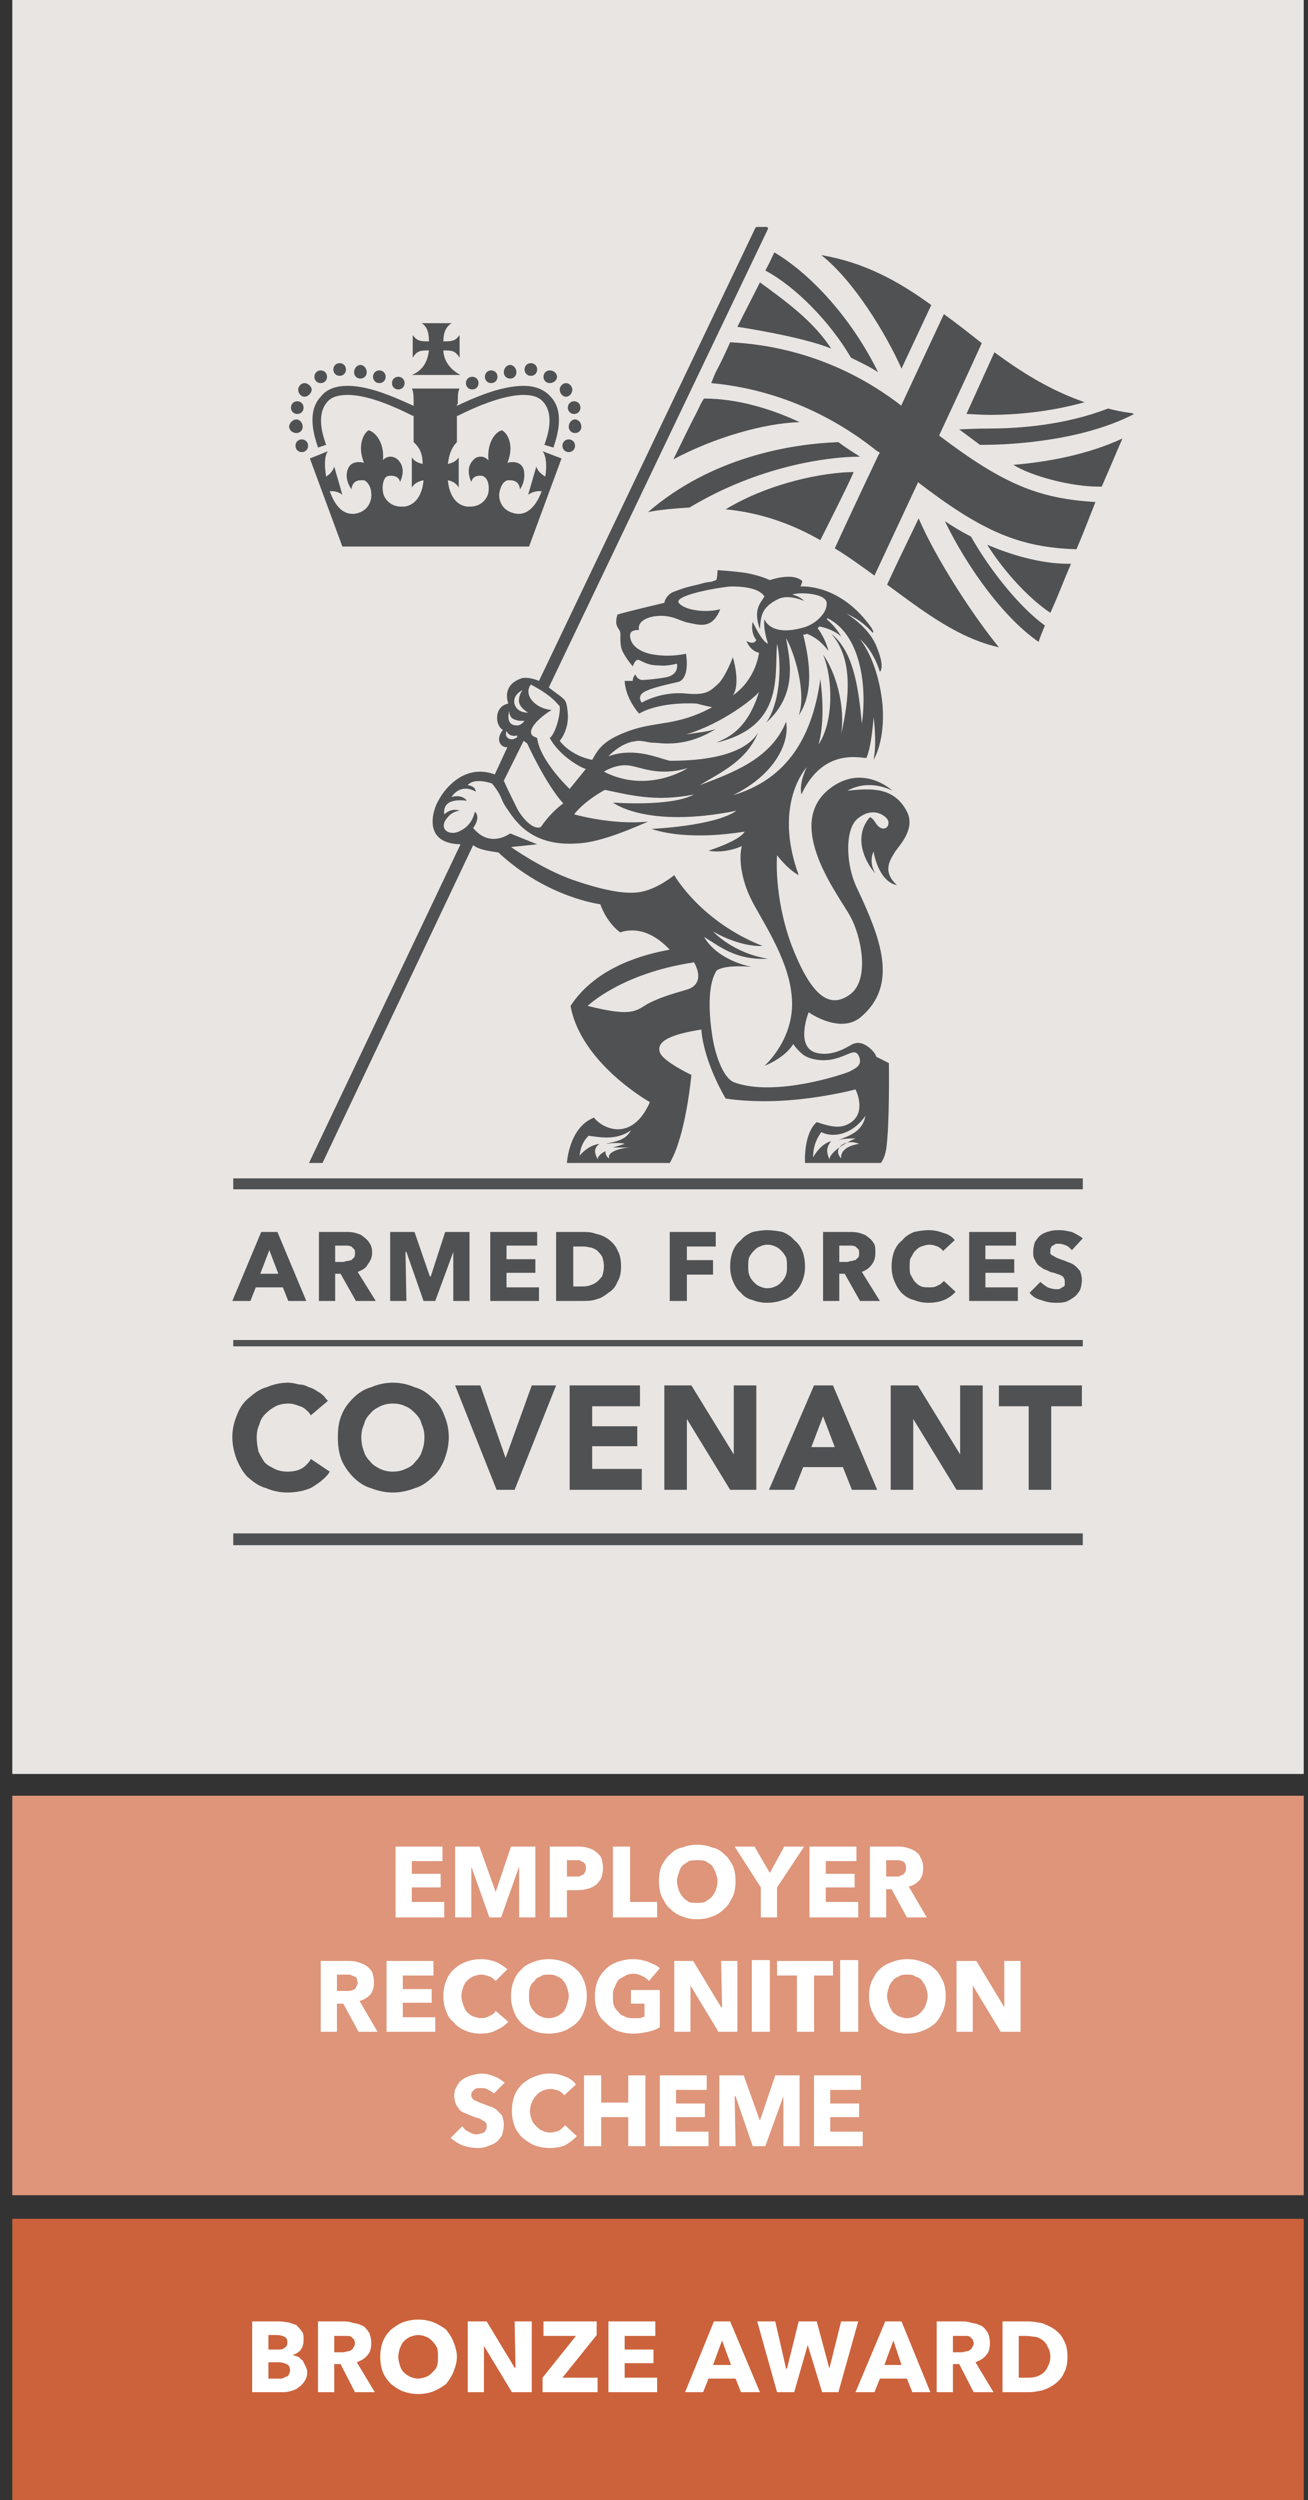 <svg width="79" height="151" viewBox="0 0 79 151" fill="none" xmlns="http://www.w3.org/2000/svg">
<rect x="0" y="0" width="79" height="151" fill="#333333" stroke="none"/>
<g clip-path="url(#clip0_297_2171)">
<path d="M78.742 134.003H0.742V151H78.742V134.003Z" fill="#CC623B"/>
<path d="M78.742 108.452H0.742V132.577H78.742V108.452Z" fill="#DE957A"/>
<path d="M18.554 143.269C18.554 143.488 18.5 143.653 18.39 143.817C18.282 143.982 18.173 144.092 18.009 144.201C17.9 144.311 17.682 144.366 17.519 144.42C17.301 144.475 17.138 144.475 16.92 144.475H15.231V140.199H16.92C17.083 140.199 17.247 140.253 17.41 140.253C17.573 140.308 17.737 140.363 17.9 140.418C18.009 140.528 18.118 140.637 18.227 140.802C18.336 140.911 18.336 141.076 18.336 141.295C18.336 141.569 18.282 141.734 18.173 141.898C18.064 142.063 17.846 142.172 17.682 142.227C17.791 142.282 17.9 142.282 18.009 142.337C18.118 142.392 18.173 142.501 18.282 142.556C18.336 142.666 18.39 142.776 18.445 142.885C18.5 142.995 18.554 143.105 18.554 143.269ZM17.356 141.46C17.356 141.295 17.301 141.186 17.192 141.131C17.083 141.076 16.92 141.021 16.702 141.021H16.212V141.898H16.756C16.974 141.898 17.083 141.898 17.192 141.789C17.301 141.734 17.356 141.624 17.356 141.46ZM17.519 143.159C17.519 142.995 17.465 142.83 17.301 142.776C17.192 142.721 17.029 142.666 16.811 142.666H16.212V143.653H16.811C16.865 143.653 16.974 143.653 17.029 143.653C17.138 143.598 17.192 143.598 17.247 143.543C17.356 143.543 17.41 143.488 17.465 143.379C17.465 143.324 17.519 143.269 17.519 143.159Z" fill="white"/>
<path d="M21.441 144.475L20.569 142.776H20.188V144.475H19.207V140.199H20.841C21.005 140.199 21.223 140.253 21.386 140.308C21.604 140.308 21.767 140.418 21.931 140.473C22.094 140.582 22.203 140.747 22.312 140.911C22.367 141.076 22.421 141.24 22.421 141.515C22.421 141.789 22.367 142.063 22.203 142.227C22.04 142.447 21.822 142.556 21.55 142.666L22.639 144.475H21.441V144.475ZM21.441 141.515C21.441 141.405 21.386 141.35 21.386 141.295C21.332 141.24 21.277 141.186 21.223 141.131C21.114 141.076 21.059 141.076 21.005 141.076C20.896 141.076 20.841 141.076 20.733 141.076H20.188V142.063H20.678C20.787 142.063 20.841 142.063 20.95 142.008C21.005 142.008 21.114 142.008 21.168 141.953C21.277 141.898 21.332 141.843 21.332 141.789C21.386 141.734 21.441 141.624 21.441 141.515Z" fill="white"/>
<path d="M27.596 142.337C27.596 142.666 27.487 142.995 27.378 143.269C27.269 143.543 27.106 143.763 26.942 143.982C26.724 144.146 26.452 144.311 26.18 144.42C25.907 144.53 25.581 144.585 25.254 144.585C24.927 144.585 24.654 144.53 24.328 144.42C24.055 144.311 23.837 144.146 23.62 143.982C23.402 143.763 23.238 143.543 23.129 143.269C23.02 142.995 22.966 142.666 22.966 142.337C22.966 142.008 23.02 141.679 23.129 141.405C23.238 141.131 23.402 140.911 23.62 140.692C23.837 140.528 24.055 140.363 24.328 140.253C24.654 140.144 24.927 140.089 25.254 140.089C25.581 140.089 25.907 140.144 26.18 140.253C26.452 140.363 26.724 140.528 26.942 140.692C27.106 140.911 27.269 141.131 27.378 141.405C27.487 141.679 27.596 142.008 27.596 142.337ZM26.452 142.337C26.452 142.172 26.452 141.953 26.398 141.789C26.343 141.679 26.234 141.515 26.125 141.405C26.016 141.295 25.907 141.186 25.744 141.131C25.635 141.076 25.417 141.021 25.254 141.021C25.09 141.021 24.927 141.076 24.763 141.131C24.654 141.186 24.491 141.295 24.382 141.405C24.273 141.515 24.219 141.679 24.164 141.789C24.11 141.953 24.055 142.172 24.055 142.337C24.055 142.501 24.11 142.721 24.164 142.885C24.219 143.05 24.273 143.159 24.382 143.269C24.491 143.379 24.654 143.488 24.763 143.543C24.927 143.598 25.09 143.653 25.254 143.653C25.417 143.653 25.581 143.598 25.744 143.543C25.907 143.488 26.016 143.379 26.125 143.269C26.234 143.159 26.343 143.05 26.398 142.885C26.452 142.721 26.452 142.501 26.452 142.337Z" fill="white"/>
<path d="M30.918 144.475L29.23 141.679V144.475H28.249V140.199H29.393L31.082 142.995H31.136L31.082 140.199H32.117V144.475H30.918Z" fill="white"/>
<path d="M32.77 144.475V143.598L34.786 141.076H32.825V140.199H36.038V141.021L33.969 143.598H36.093V144.475H32.77Z" fill="white"/>
<path d="M36.747 144.475V140.199H39.579V141.076H37.727V141.898H39.47V142.721H37.727V143.598H39.688V144.475H36.747Z" fill="white"/>
<path d="M44.754 144.475L44.427 143.653H42.793L42.466 144.475H41.377L43.12 140.199H44.1L45.897 144.475H44.754ZM43.61 141.35L43.065 142.83H44.154L43.61 141.35Z" fill="white"/>
<path d="M50.636 144.475H49.656L48.784 141.624L47.967 144.475H46.932L45.734 140.199H46.823L47.477 143.05H47.532L48.24 140.199H49.329L50.092 143.05L50.8 140.199H51.835L50.636 144.475Z" fill="white"/>
<path d="M55.103 144.475L54.776 143.653H53.142L52.815 144.475H51.671L53.468 140.199H54.449L56.192 144.475H55.103ZM53.959 141.35L53.414 142.83H54.449L53.959 141.35Z" fill="white"/>
<path d="M58.807 144.475L57.935 142.776H57.554V144.475H56.574V140.199H58.208C58.371 140.199 58.589 140.253 58.752 140.308C58.97 140.308 59.133 140.418 59.297 140.473C59.46 140.582 59.569 140.747 59.678 140.911C59.733 141.076 59.787 141.24 59.787 141.515C59.787 141.789 59.733 142.063 59.569 142.227C59.406 142.447 59.188 142.556 58.916 142.666L60.005 144.475H58.807V144.475ZM58.807 141.515C58.807 141.405 58.752 141.35 58.752 141.295C58.698 141.24 58.643 141.186 58.589 141.131C58.48 141.076 58.425 141.076 58.371 141.076C58.262 141.076 58.208 141.076 58.099 141.076H57.554V142.063H58.044C58.153 142.063 58.208 142.063 58.316 142.008C58.371 142.008 58.48 142.008 58.534 141.953C58.643 141.898 58.698 141.843 58.698 141.789C58.752 141.734 58.807 141.624 58.807 141.515Z" fill="white"/>
<path d="M64.472 142.337C64.472 142.721 64.417 143.05 64.254 143.324C64.145 143.598 63.927 143.817 63.709 143.982C63.491 144.146 63.273 144.256 62.947 144.366C62.674 144.42 62.402 144.475 62.13 144.475H60.55V140.199H62.075C62.347 140.199 62.674 140.253 62.947 140.308C63.219 140.418 63.491 140.528 63.709 140.692C63.927 140.857 64.145 141.076 64.254 141.35C64.417 141.624 64.472 141.953 64.472 142.337ZM63.437 142.337C63.437 142.118 63.382 141.898 63.273 141.734C63.219 141.569 63.11 141.46 63.001 141.35C62.838 141.24 62.729 141.186 62.565 141.131C62.402 141.131 62.184 141.076 62.021 141.076H61.53V143.598H62.021C62.184 143.598 62.347 143.598 62.565 143.543C62.729 143.488 62.838 143.434 63.001 143.324C63.11 143.214 63.219 143.105 63.273 142.94C63.382 142.776 63.437 142.556 63.437 142.337Z" fill="white"/>
<path d="M23.892 115.8V111.523H26.724V112.4H24.872V113.168H26.615V113.99H24.872V114.867H26.833V115.8H23.892Z" fill="white"/>
<path d="M31.354 115.8V112.729L30.265 115.8H29.557L28.467 112.729V115.8H27.487V111.523H28.958L29.938 114.264L30.864 111.523H32.335V115.8H31.354Z" fill="white"/>
<path d="M36.42 112.839C36.42 113.058 36.365 113.277 36.311 113.442C36.202 113.606 36.093 113.771 35.929 113.881C35.766 113.99 35.603 114.045 35.385 114.1C35.167 114.155 34.949 114.155 34.731 114.155H34.241V115.8H33.206V111.523H34.786C35.004 111.523 35.221 111.523 35.439 111.578C35.603 111.633 35.821 111.687 35.929 111.797C36.093 111.907 36.202 112.016 36.311 112.181C36.365 112.345 36.42 112.565 36.42 112.839ZM35.385 112.839C35.385 112.729 35.385 112.619 35.33 112.565C35.276 112.51 35.276 112.455 35.167 112.455C35.112 112.4 35.058 112.345 34.949 112.345C34.84 112.345 34.786 112.345 34.677 112.345H34.241V113.332H34.677C34.786 113.332 34.84 113.332 34.949 113.332C35.004 113.332 35.112 113.277 35.167 113.223C35.276 113.223 35.276 113.168 35.33 113.058C35.385 113.003 35.385 112.948 35.385 112.839Z" fill="white"/>
<path d="M37.019 115.8V111.523H38.054V114.867H39.688V115.8H37.019Z" fill="white"/>
<path d="M44.427 113.606C44.427 113.935 44.372 114.264 44.263 114.538C44.1 114.813 43.991 115.087 43.773 115.251C43.555 115.471 43.337 115.635 43.011 115.745C42.738 115.854 42.466 115.909 42.085 115.909C41.758 115.909 41.485 115.854 41.213 115.745C40.886 115.635 40.668 115.471 40.45 115.251C40.233 115.087 40.124 114.813 39.96 114.538C39.851 114.264 39.797 113.935 39.797 113.606C39.797 113.277 39.851 112.948 39.96 112.674C40.124 112.4 40.233 112.181 40.45 112.016C40.668 111.797 40.886 111.633 41.213 111.578C41.485 111.468 41.758 111.413 42.085 111.413C42.466 111.413 42.738 111.468 43.011 111.578C43.337 111.633 43.555 111.797 43.773 112.016C43.991 112.181 44.1 112.4 44.263 112.674C44.372 112.948 44.427 113.277 44.427 113.606ZM43.337 113.606C43.337 113.442 43.283 113.277 43.228 113.113C43.174 112.948 43.065 112.784 43.011 112.674C42.902 112.565 42.738 112.51 42.629 112.4C42.466 112.345 42.303 112.345 42.085 112.345C41.921 112.345 41.758 112.345 41.594 112.4C41.485 112.51 41.322 112.565 41.213 112.674C41.104 112.784 41.05 112.948 40.995 113.113C40.941 113.277 40.886 113.442 40.886 113.606C40.886 113.826 40.941 113.99 40.995 114.155C41.05 114.319 41.159 114.484 41.267 114.593C41.322 114.703 41.485 114.758 41.594 114.867C41.758 114.922 41.921 114.922 42.085 114.922C42.303 114.922 42.466 114.922 42.575 114.867C42.738 114.758 42.847 114.703 42.956 114.593C43.065 114.484 43.174 114.319 43.228 114.155C43.283 113.99 43.337 113.826 43.337 113.606Z" fill="white"/>
<path d="M46.932 113.99V115.8H45.952V113.99L44.372 111.523H45.571L46.496 113.113L47.368 111.523H48.566L46.932 113.99Z" fill="white"/>
<path d="M48.893 115.8V111.523H51.726V112.4H49.874V113.168H51.617V113.99H49.874V114.867H51.834V115.8H48.893Z" fill="white"/>
<path d="M54.776 115.8L53.85 114.1H53.523V115.8H52.543V111.523H54.122C54.34 111.523 54.558 111.523 54.721 111.578C54.939 111.633 55.103 111.687 55.266 111.797C55.43 111.907 55.538 112.016 55.593 112.181C55.702 112.345 55.756 112.565 55.756 112.784C55.756 113.113 55.702 113.332 55.538 113.552C55.375 113.716 55.157 113.881 54.885 113.935L55.974 115.8H54.776ZM54.721 112.839C54.721 112.729 54.721 112.619 54.667 112.565C54.667 112.51 54.613 112.455 54.504 112.4C54.449 112.4 54.395 112.345 54.286 112.345C54.231 112.345 54.122 112.345 54.068 112.345H53.523V113.332H54.013C54.068 113.332 54.177 113.332 54.286 113.332C54.34 113.277 54.449 113.277 54.504 113.223C54.558 113.223 54.613 113.168 54.667 113.058C54.721 113.003 54.721 112.948 54.721 112.839Z" fill="white"/>
<path d="M21.659 122.708L20.733 121.008H20.351V122.708H19.371V118.431H21.005C21.169 118.431 21.386 118.431 21.55 118.486C21.768 118.541 21.931 118.596 22.094 118.706C22.258 118.815 22.367 118.925 22.476 119.089C22.53 119.254 22.585 119.473 22.585 119.747C22.585 120.021 22.53 120.241 22.367 120.46C22.203 120.625 21.985 120.789 21.713 120.844L22.802 122.708H21.659V122.708ZM21.604 119.747C21.604 119.638 21.55 119.583 21.55 119.473C21.495 119.418 21.441 119.363 21.386 119.363C21.277 119.309 21.223 119.309 21.169 119.254C21.059 119.254 21.005 119.254 20.896 119.254H20.351V120.241H20.842C20.951 120.241 21.005 120.241 21.114 120.241C21.169 120.241 21.277 120.186 21.332 120.186C21.441 120.131 21.495 120.076 21.495 120.021C21.55 119.912 21.604 119.857 21.604 119.747Z" fill="white"/>
<path d="M23.347 122.708V118.431H26.18V119.309H24.328V120.131H26.071V120.954H24.328V121.831H26.289V122.708H23.347Z" fill="white"/>
<path d="M29.992 122.598C29.72 122.763 29.393 122.818 29.012 122.818C28.685 122.818 28.413 122.763 28.14 122.653C27.868 122.544 27.596 122.379 27.432 122.16C27.215 121.995 27.051 121.776 26.942 121.447C26.833 121.173 26.779 120.899 26.779 120.57C26.779 120.241 26.833 119.912 26.942 119.638C27.051 119.363 27.215 119.089 27.432 118.925C27.65 118.706 27.868 118.596 28.14 118.486C28.413 118.377 28.74 118.322 29.067 118.322C29.339 118.322 29.666 118.377 29.938 118.486C30.21 118.596 30.428 118.76 30.646 118.925L29.938 119.638C29.829 119.528 29.72 119.418 29.557 119.363C29.393 119.309 29.23 119.254 29.067 119.254C28.903 119.254 28.74 119.309 28.576 119.363C28.467 119.418 28.304 119.528 28.195 119.638C28.086 119.747 28.032 119.857 27.977 120.021C27.923 120.186 27.868 120.35 27.868 120.57C27.868 120.734 27.923 120.954 27.977 121.063C28.032 121.228 28.086 121.392 28.195 121.502C28.304 121.611 28.413 121.721 28.576 121.776C28.74 121.831 28.903 121.886 29.067 121.886C29.284 121.886 29.448 121.831 29.611 121.721C29.775 121.666 29.884 121.557 29.938 121.447L30.701 122.105C30.483 122.324 30.265 122.489 29.992 122.598Z" fill="white"/>
<path d="M35.439 120.57C35.439 120.899 35.385 121.173 35.276 121.447C35.167 121.776 35.004 121.995 34.786 122.215C34.568 122.379 34.35 122.544 34.078 122.653C33.751 122.763 33.478 122.818 33.152 122.818C32.825 122.818 32.498 122.763 32.226 122.653C31.953 122.544 31.681 122.379 31.518 122.215C31.3 121.995 31.136 121.776 31.027 121.447C30.919 121.173 30.864 120.899 30.864 120.57C30.864 120.186 30.919 119.912 31.027 119.638C31.136 119.363 31.3 119.089 31.518 118.925C31.681 118.706 31.953 118.596 32.226 118.486C32.498 118.377 32.825 118.322 33.152 118.322C33.478 118.322 33.751 118.377 34.078 118.486C34.35 118.596 34.568 118.706 34.786 118.925C35.004 119.089 35.167 119.363 35.276 119.638C35.385 119.912 35.439 120.186 35.439 120.57ZM34.35 120.57C34.35 120.35 34.296 120.186 34.241 120.021C34.187 119.857 34.132 119.747 34.023 119.638C33.914 119.473 33.805 119.418 33.642 119.363C33.478 119.254 33.315 119.254 33.152 119.254C32.934 119.254 32.77 119.254 32.661 119.363C32.498 119.418 32.389 119.473 32.28 119.638C32.171 119.747 32.062 119.857 32.008 120.021C31.953 120.186 31.953 120.35 31.953 120.57C31.953 120.734 31.953 120.899 32.008 121.063C32.062 121.228 32.171 121.392 32.28 121.502C32.389 121.611 32.498 121.721 32.661 121.776C32.77 121.831 32.934 121.886 33.152 121.886C33.315 121.886 33.478 121.831 33.642 121.776C33.751 121.721 33.914 121.611 34.023 121.502C34.132 121.392 34.187 121.228 34.241 121.063C34.296 120.899 34.35 120.734 34.35 120.57Z" fill="white"/>
<path d="M39.143 122.708C38.871 122.763 38.599 122.818 38.272 122.818C37.891 122.818 37.618 122.763 37.291 122.653C37.019 122.544 36.801 122.379 36.583 122.16C36.365 121.995 36.202 121.776 36.093 121.502C35.984 121.228 35.93 120.899 35.93 120.57C35.93 120.241 35.984 119.912 36.093 119.638C36.202 119.363 36.365 119.144 36.583 118.925C36.801 118.706 37.019 118.596 37.291 118.486C37.618 118.377 37.891 118.322 38.217 118.322C38.544 118.322 38.871 118.377 39.143 118.486C39.416 118.596 39.688 118.706 39.851 118.87L39.198 119.638C39.089 119.528 38.98 119.418 38.816 119.363C38.653 119.254 38.435 119.199 38.272 119.199C38.054 119.199 37.891 119.254 37.782 119.309C37.618 119.418 37.455 119.473 37.346 119.583C37.237 119.747 37.182 119.857 37.128 120.021C37.019 120.186 37.019 120.35 37.019 120.57C37.019 120.734 37.019 120.954 37.073 121.118C37.128 121.282 37.237 121.392 37.346 121.502C37.455 121.666 37.564 121.721 37.727 121.776C37.891 121.886 38.108 121.886 38.326 121.886C38.435 121.886 38.544 121.886 38.653 121.886C38.762 121.831 38.871 121.831 38.925 121.776V121.008H38.108V120.186H39.851V122.434C39.688 122.544 39.416 122.653 39.143 122.708Z" fill="white"/>
<path d="M43.392 122.708L41.703 119.912V122.708H40.723V118.431H41.867L43.555 121.228H43.61L43.555 118.431H44.536V122.708H43.392Z" fill="white"/>
<path d="M46.497 118.377H45.407V122.708H46.497V118.377Z" fill="white"/>
<path d="M49.166 119.309V122.708H48.131V119.309H46.932V118.431H50.31V119.309H49.166Z" fill="white"/>
<path d="M51.834 118.377H50.745V122.708H51.834V118.377Z" fill="white"/>
<path d="M57.118 120.57C57.118 120.899 57.064 121.173 56.955 121.447C56.791 121.776 56.682 121.995 56.464 122.215C56.246 122.379 56.029 122.544 55.702 122.653C55.429 122.763 55.157 122.818 54.776 122.818C54.449 122.818 54.177 122.763 53.904 122.653C53.578 122.544 53.36 122.379 53.142 122.215C52.924 121.995 52.815 121.776 52.652 121.447C52.543 121.173 52.488 120.899 52.488 120.57C52.488 120.186 52.543 119.912 52.652 119.638C52.815 119.363 52.924 119.089 53.142 118.925C53.36 118.706 53.578 118.596 53.904 118.486C54.177 118.377 54.449 118.322 54.776 118.322C55.157 118.322 55.429 118.377 55.702 118.486C56.029 118.596 56.246 118.706 56.464 118.925C56.682 119.089 56.791 119.363 56.955 119.638C57.064 119.912 57.118 120.186 57.118 120.57ZM56.029 120.57C56.029 120.35 55.974 120.186 55.92 120.021C55.865 119.857 55.756 119.747 55.702 119.638C55.593 119.473 55.429 119.418 55.266 119.363C55.157 119.254 54.994 119.254 54.776 119.254C54.612 119.254 54.449 119.254 54.286 119.363C54.177 119.418 54.013 119.473 53.904 119.638C53.795 119.747 53.741 119.857 53.687 120.021C53.632 120.186 53.578 120.35 53.578 120.57C53.578 120.734 53.632 120.899 53.687 121.063C53.741 121.228 53.85 121.392 53.904 121.502C54.013 121.611 54.177 121.721 54.286 121.776C54.449 121.831 54.612 121.886 54.776 121.886C54.994 121.886 55.157 121.831 55.266 121.776C55.429 121.721 55.538 121.611 55.647 121.502C55.756 121.392 55.865 121.228 55.92 121.063C55.974 120.899 56.029 120.734 56.029 120.57Z" fill="white"/>
<path d="M60.441 122.708L58.752 119.912V122.708H57.772V118.431H58.97L60.658 121.228V118.431H61.639V122.708H60.441Z" fill="white"/>
<path d="M29.829 126.436C29.72 126.327 29.611 126.272 29.502 126.217C29.339 126.107 29.175 126.107 29.067 126.107C29.012 126.107 28.903 126.107 28.849 126.107C28.794 126.107 28.74 126.162 28.685 126.162C28.631 126.217 28.576 126.272 28.522 126.327C28.467 126.382 28.467 126.436 28.467 126.546C28.467 126.601 28.467 126.656 28.522 126.711C28.576 126.765 28.576 126.82 28.631 126.82C28.685 126.875 28.794 126.875 28.849 126.93C28.958 126.985 29.012 126.985 29.121 127.04C29.284 127.094 29.393 127.149 29.557 127.204C29.72 127.259 29.884 127.314 29.992 127.423C30.102 127.533 30.21 127.643 30.319 127.752C30.374 127.917 30.428 128.081 30.428 128.301C30.428 128.575 30.374 128.739 30.319 128.959C30.21 129.123 30.102 129.288 29.938 129.397C29.775 129.507 29.611 129.562 29.448 129.617C29.23 129.726 29.012 129.726 28.849 129.726C28.522 129.726 28.25 129.671 27.923 129.562C27.65 129.452 27.433 129.288 27.215 129.123L27.923 128.41C28.032 128.575 28.141 128.684 28.304 128.739C28.467 128.849 28.631 128.904 28.849 128.904C28.903 128.904 28.958 128.849 29.067 128.849C29.121 128.849 29.175 128.794 29.23 128.794C29.284 128.739 29.339 128.684 29.339 128.63C29.393 128.575 29.393 128.52 29.393 128.41C29.393 128.355 29.393 128.246 29.339 128.191C29.284 128.136 29.23 128.081 29.175 128.081C29.121 128.026 29.012 127.972 28.903 127.917C28.794 127.917 28.685 127.862 28.522 127.807C28.413 127.752 28.25 127.698 28.141 127.643C27.977 127.588 27.868 127.533 27.759 127.423C27.705 127.314 27.596 127.204 27.541 127.094C27.487 126.93 27.433 126.765 27.433 126.601C27.433 126.327 27.487 126.162 27.596 125.998C27.705 125.778 27.814 125.669 27.977 125.559C28.141 125.45 28.304 125.395 28.467 125.34C28.685 125.285 28.903 125.23 29.067 125.23C29.339 125.23 29.557 125.285 29.829 125.395C30.047 125.45 30.265 125.614 30.483 125.778L29.829 126.436Z" fill="white"/>
<path d="M34.132 129.562C33.86 129.671 33.533 129.726 33.206 129.726C32.879 129.726 32.553 129.671 32.28 129.562C32.008 129.452 31.79 129.288 31.572 129.123C31.354 128.904 31.191 128.684 31.082 128.41C30.973 128.136 30.919 127.807 30.919 127.478C30.919 127.149 30.973 126.82 31.082 126.546C31.191 126.272 31.354 126.053 31.572 125.833C31.79 125.669 32.008 125.504 32.335 125.395C32.607 125.285 32.879 125.23 33.206 125.23C33.533 125.23 33.805 125.285 34.078 125.395C34.404 125.504 34.622 125.669 34.786 125.888L34.078 126.546C34.023 126.436 33.86 126.327 33.751 126.272C33.587 126.217 33.424 126.162 33.261 126.162C33.043 126.162 32.879 126.217 32.77 126.272C32.607 126.327 32.498 126.436 32.389 126.546C32.28 126.656 32.171 126.82 32.117 126.985C32.062 127.094 32.008 127.314 32.008 127.478C32.008 127.698 32.062 127.862 32.117 128.026C32.171 128.191 32.28 128.301 32.389 128.41C32.498 128.52 32.607 128.63 32.77 128.684C32.879 128.739 33.043 128.794 33.206 128.794C33.424 128.794 33.587 128.739 33.751 128.684C33.914 128.575 34.023 128.465 34.132 128.355L34.84 129.013C34.622 129.233 34.404 129.397 34.132 129.562Z" fill="white"/>
<path d="M37.945 129.617V127.862H36.311V129.617H35.276V125.34H36.311V126.985H37.945V125.34H38.98V129.617H37.945Z" fill="white"/>
<path d="M39.851 129.617V125.34H42.684V126.217H40.832V127.04H42.575V127.862H40.832V128.739H42.793V129.617H39.851Z" fill="white"/>
<path d="M47.314 129.617V126.601L46.224 129.617H45.462L44.427 126.601H44.372L44.427 129.617H43.446V125.34H44.917L45.897 128.081L46.823 125.34H48.294V129.617H47.314Z" fill="white"/>
<path d="M49.165 129.617V125.34H51.998V126.217H50.146V127.04H51.889V127.862H50.146V128.739H52.107V129.617H49.165Z" fill="white"/>
<path d="M78.742 0H0.742V107.137H78.742V0Z" fill="#E9E5E3"/>
<path d="M65.398 71.168H14.088V71.826H65.398V71.168ZM65.398 92.607H14.088V93.32H65.398V92.607ZM14.088 81.312H65.398V80.928H14.088V81.312ZM16.756 74.403H15.776L14.033 78.57H15.123L15.449 77.748H17.083L17.41 78.57H18.5L16.756 74.403ZM15.722 76.926L16.266 75.5L16.811 76.926H15.722ZM28.358 78.57H27.378V75.61L26.289 78.57H25.581L24.546 75.61H24.491L24.546 78.57H23.565V74.403H25.036L25.962 77.09H26.016L26.888 74.403H28.358V78.57ZM32.444 75.226H30.592V76.048H32.335V76.871H30.592V77.748H32.553V78.57H29.611V74.403H32.444V75.226ZM43.229 75.281H41.486V76.103H43.065V76.98H41.486V78.57H40.451V74.403H43.229V75.281ZM61.367 75.226H59.515V76.048H61.258V76.871H59.515V77.748H61.476V78.57H58.535V74.403H61.367V75.226V75.226ZM31.082 89.975H29.993L27.487 83.67H29.012L30.537 88.056L32.117 83.67H33.588L31.082 89.975ZM38.653 84.931H35.766V86.137H38.49V87.343H35.766V88.714H38.762V89.975H34.405V83.67H38.653V84.931ZM45.68 89.975H44.1L41.486 85.698V89.975H40.124V83.67H41.758L44.318 87.837V83.67H45.68V89.975V89.975ZM50.31 83.67H49.166L46.442 89.975H47.967L48.512 88.604H50.909L51.453 89.975H52.979L50.31 83.67ZM49.002 87.398L49.711 85.534L50.419 87.398H49.002ZM59.352 89.975H57.772L55.157 85.698V89.975H53.796V83.67H55.43L57.99 87.837V83.67H59.352V89.975ZM65.343 84.931H63.491V89.975H62.13V84.931H60.332V83.67H65.343V84.931V84.931ZM20.842 74.403H19.262V78.57H20.243V76.926H20.569L21.495 78.57H22.694L21.604 76.816C21.877 76.706 22.095 76.597 22.203 76.377C22.367 76.158 22.476 75.939 22.476 75.665C22.476 75.39 22.421 75.226 22.312 75.061C22.203 74.897 22.095 74.787 21.931 74.678C21.822 74.568 21.659 74.513 21.441 74.458C21.277 74.403 21.06 74.403 20.842 74.403ZM20.243 76.213V75.226H20.787C20.842 75.226 20.951 75.226 21.005 75.226C21.114 75.226 21.169 75.281 21.223 75.281C21.277 75.335 21.332 75.39 21.386 75.445C21.441 75.5 21.441 75.555 21.441 75.665C21.441 75.774 21.441 75.884 21.386 75.939C21.332 75.993 21.277 76.048 21.223 76.103C21.169 76.103 21.06 76.158 20.951 76.158C20.896 76.158 20.787 76.213 20.733 76.213H20.243V76.213ZM35.113 74.403H33.588V78.57H35.167C35.44 78.57 35.766 78.57 36.039 78.461C36.311 78.406 36.529 78.242 36.747 78.077C37.019 77.912 37.182 77.693 37.291 77.419C37.455 77.145 37.509 76.871 37.509 76.487C37.509 76.103 37.455 75.774 37.291 75.5C37.182 75.226 36.965 75.007 36.747 74.842C36.529 74.678 36.257 74.568 35.984 74.513C35.712 74.403 35.44 74.403 35.113 74.403ZM34.623 77.693V75.281H35.113C35.276 75.281 35.44 75.281 35.603 75.335C35.766 75.335 35.93 75.445 36.039 75.5C36.148 75.61 36.257 75.719 36.365 75.884C36.42 76.048 36.474 76.213 36.474 76.487C36.474 76.706 36.42 76.926 36.365 77.09C36.257 77.2 36.148 77.364 36.039 77.419C35.93 77.529 35.766 77.584 35.603 77.638C35.44 77.693 35.276 77.693 35.058 77.693H34.623ZM46.333 74.294C46.007 74.294 45.734 74.349 45.462 74.403C45.19 74.513 44.917 74.678 44.754 74.897C44.536 75.061 44.373 75.281 44.264 75.555C44.155 75.829 44.1 76.158 44.1 76.487C44.1 76.816 44.155 77.09 44.264 77.364C44.373 77.638 44.536 77.912 44.754 78.077C44.917 78.296 45.19 78.461 45.462 78.516C45.734 78.625 46.007 78.68 46.333 78.68C46.66 78.68 46.987 78.625 47.259 78.516C47.532 78.461 47.804 78.296 47.967 78.077C48.185 77.912 48.349 77.638 48.458 77.364C48.567 77.09 48.621 76.816 48.621 76.487C48.621 76.158 48.567 75.829 48.458 75.555C48.349 75.281 48.185 75.061 47.967 74.897C47.804 74.678 47.532 74.513 47.259 74.403C46.987 74.349 46.66 74.294 46.333 74.294ZM46.333 77.803C46.17 77.803 46.007 77.748 45.898 77.693C45.734 77.638 45.625 77.529 45.516 77.419C45.407 77.309 45.298 77.145 45.244 76.98C45.19 76.816 45.19 76.651 45.19 76.487C45.19 76.268 45.19 76.103 45.244 75.939C45.298 75.829 45.407 75.665 45.516 75.555C45.625 75.445 45.734 75.335 45.898 75.281C46.007 75.226 46.17 75.171 46.333 75.171C46.551 75.171 46.715 75.226 46.824 75.281C46.987 75.335 47.096 75.445 47.205 75.555C47.314 75.665 47.423 75.829 47.477 75.939C47.532 76.103 47.532 76.268 47.532 76.487C47.532 76.651 47.532 76.816 47.477 76.98C47.423 77.145 47.314 77.309 47.205 77.419C47.096 77.529 46.987 77.638 46.824 77.693C46.715 77.748 46.551 77.803 46.333 77.803ZM51.29 74.403H49.711V78.57H50.691V76.926H51.018L51.944 78.57H53.142L52.053 76.816C52.325 76.706 52.488 76.597 52.652 76.377C52.815 76.158 52.87 75.939 52.87 75.665C52.87 75.39 52.87 75.226 52.761 75.061C52.652 74.897 52.543 74.787 52.38 74.678C52.27 74.568 52.053 74.513 51.889 74.458C51.671 74.403 51.508 74.403 51.29 74.403ZM50.691 76.213V75.226H51.236C51.29 75.226 51.399 75.226 51.453 75.226C51.562 75.226 51.617 75.281 51.671 75.281C51.726 75.335 51.78 75.39 51.835 75.445C51.889 75.5 51.889 75.555 51.889 75.665C51.889 75.774 51.889 75.884 51.835 75.939C51.78 75.993 51.726 76.048 51.671 76.103C51.562 76.103 51.508 76.158 51.399 76.158C51.344 76.158 51.236 76.213 51.181 76.213H50.691V76.213ZM56.083 74.294C56.41 74.294 56.682 74.349 56.955 74.458C57.227 74.513 57.5 74.678 57.663 74.897L56.955 75.555C56.9 75.445 56.737 75.335 56.628 75.281C56.465 75.226 56.301 75.171 56.138 75.171C55.974 75.171 55.811 75.226 55.648 75.281C55.484 75.335 55.375 75.445 55.266 75.555C55.157 75.665 55.103 75.829 54.994 75.993C54.94 76.103 54.94 76.322 54.94 76.487C54.94 76.651 54.94 76.871 54.994 76.98C55.103 77.145 55.157 77.309 55.266 77.419C55.375 77.529 55.484 77.638 55.648 77.693C55.757 77.748 55.92 77.748 56.138 77.748C56.301 77.748 56.465 77.748 56.628 77.638C56.791 77.584 56.9 77.474 57.009 77.364L57.717 78.022C57.5 78.242 57.282 78.406 57.009 78.516C56.737 78.625 56.41 78.68 56.083 78.68C55.757 78.68 55.484 78.625 55.212 78.516C54.94 78.461 54.667 78.296 54.449 78.077C54.286 77.912 54.123 77.638 54.014 77.364C53.905 77.09 53.85 76.816 53.85 76.487C53.85 76.158 53.905 75.829 54.014 75.555C54.123 75.281 54.286 75.061 54.504 74.897C54.667 74.678 54.94 74.513 55.212 74.403C55.484 74.349 55.757 74.294 56.083 74.294ZM64.036 74.294C64.254 74.294 64.472 74.349 64.744 74.403C64.962 74.513 65.18 74.623 65.398 74.787L64.744 75.5C64.635 75.39 64.526 75.281 64.417 75.226C64.254 75.171 64.145 75.116 63.981 75.116C63.927 75.116 63.873 75.116 63.764 75.116C63.709 75.171 63.655 75.171 63.6 75.226C63.546 75.226 63.491 75.281 63.491 75.335C63.437 75.39 63.437 75.445 63.437 75.555C63.437 75.61 63.437 75.665 63.437 75.719C63.491 75.774 63.546 75.829 63.6 75.829C63.655 75.884 63.709 75.884 63.764 75.939C63.873 75.993 63.927 75.993 64.036 76.048C64.199 76.103 64.363 76.158 64.472 76.213C64.635 76.268 64.798 76.322 64.907 76.432C65.016 76.487 65.125 76.651 65.234 76.761C65.289 76.926 65.343 77.09 65.343 77.309C65.343 77.529 65.289 77.748 65.234 77.912C65.125 78.077 65.016 78.242 64.853 78.351C64.689 78.461 64.526 78.57 64.363 78.625C64.145 78.68 63.981 78.68 63.764 78.68C63.437 78.68 63.164 78.625 62.892 78.516C62.62 78.461 62.347 78.296 62.184 78.077L62.838 77.419C62.947 77.529 63.11 77.638 63.273 77.748C63.437 77.803 63.6 77.858 63.764 77.858C63.818 77.858 63.873 77.858 63.981 77.858C64.036 77.803 64.09 77.803 64.145 77.748C64.199 77.748 64.254 77.693 64.308 77.638C64.308 77.584 64.308 77.474 64.308 77.419C64.308 77.309 64.308 77.254 64.254 77.2C64.254 77.145 64.199 77.09 64.09 77.035C64.036 76.98 63.927 76.98 63.818 76.926C63.709 76.871 63.6 76.871 63.437 76.816C63.328 76.761 63.219 76.706 63.055 76.651C62.947 76.597 62.838 76.487 62.729 76.432C62.62 76.322 62.565 76.213 62.511 76.103C62.402 75.939 62.402 75.774 62.402 75.61C62.402 75.39 62.456 75.171 62.511 75.007C62.62 74.842 62.729 74.678 62.892 74.568C63.055 74.458 63.219 74.403 63.437 74.349C63.6 74.294 63.818 74.294 64.036 74.294ZM17.41 83.505C17.628 83.505 17.846 83.56 18.064 83.615C18.282 83.615 18.445 83.67 18.663 83.779C18.881 83.834 19.044 83.944 19.208 84.053C19.425 84.163 19.589 84.328 19.698 84.492L19.807 84.602L18.772 85.479L18.663 85.314C18.5 85.15 18.336 84.986 18.118 84.931C17.846 84.821 17.628 84.766 17.41 84.766C17.138 84.766 16.866 84.821 16.648 84.931C16.43 85.04 16.212 85.205 16.048 85.369C15.885 85.534 15.722 85.753 15.667 86.027C15.558 86.246 15.504 86.521 15.504 86.795C15.504 87.124 15.558 87.398 15.613 87.672C15.722 87.891 15.831 88.111 15.994 88.33C16.157 88.495 16.375 88.604 16.593 88.714C16.811 88.823 17.083 88.878 17.356 88.878C17.683 88.878 17.955 88.823 18.173 88.714C18.391 88.604 18.554 88.44 18.717 88.22L18.772 88.111L19.916 88.878L19.807 89.043C19.535 89.372 19.153 89.646 18.772 89.865C18.391 90.03 17.9 90.139 17.356 90.139C16.866 90.139 16.43 90.03 16.048 89.865C15.613 89.756 15.286 89.481 14.959 89.207C14.687 88.933 14.469 88.549 14.305 88.166C14.142 87.727 14.033 87.288 14.033 86.795C14.033 86.301 14.142 85.863 14.305 85.479C14.469 85.04 14.687 84.711 15.014 84.437C15.34 84.163 15.667 83.889 16.103 83.779C16.484 83.615 16.92 83.505 17.41 83.505ZM23.729 83.505C23.238 83.505 22.803 83.615 22.421 83.779C21.986 83.889 21.604 84.163 21.332 84.437C21.06 84.711 20.787 85.04 20.624 85.479C20.46 85.863 20.406 86.301 20.406 86.795C20.406 87.288 20.46 87.727 20.624 88.166C20.787 88.549 21.06 88.933 21.332 89.207C21.604 89.481 21.986 89.756 22.367 89.865C22.803 90.03 23.238 90.139 23.729 90.139C24.219 90.139 24.655 90.03 25.09 89.865C25.472 89.756 25.853 89.481 26.125 89.207C26.452 88.933 26.67 88.549 26.833 88.166C26.997 87.727 27.106 87.288 27.106 86.795C27.106 86.301 26.997 85.863 26.833 85.479C26.67 85.04 26.452 84.711 26.125 84.437C25.853 84.163 25.472 83.889 25.036 83.779C24.655 83.615 24.219 83.505 23.729 83.505ZM23.729 88.878C23.456 88.878 23.184 88.823 22.966 88.714C22.748 88.604 22.53 88.495 22.367 88.275C22.203 88.111 22.04 87.891 21.986 87.672C21.877 87.398 21.822 87.124 21.822 86.795C21.822 86.521 21.877 86.246 21.986 86.027C22.04 85.753 22.203 85.534 22.367 85.369C22.53 85.15 22.748 85.04 22.966 84.931C23.184 84.821 23.456 84.766 23.729 84.766C24.001 84.766 24.273 84.821 24.491 84.931C24.764 85.04 24.927 85.205 25.09 85.369C25.254 85.534 25.417 85.753 25.472 86.027C25.581 86.246 25.635 86.521 25.635 86.795C25.635 87.124 25.581 87.398 25.472 87.672C25.417 87.891 25.254 88.111 25.09 88.275C24.927 88.495 24.764 88.604 24.491 88.714C24.273 88.823 24.001 88.878 23.729 88.878ZM42.52 24.07C42.357 24.289 42.248 24.564 42.085 24.892C41.594 25.825 41.159 26.757 40.669 27.744C43.12 26.428 46.17 25.55 48.294 25.496C46.66 24.728 44.59 24.07 42.52 24.07ZM46.769 15.243C46.606 15.572 46.442 15.955 46.224 16.339C48.076 17.326 50.146 19.464 51.399 21.603C51.944 21.877 52.543 22.151 53.033 22.48C51.562 19.464 49.166 16.668 46.769 15.243ZM45.898 17.052C45.462 17.929 44.972 18.861 44.536 19.739C44.59 19.739 48.512 20.342 50.201 21.055C49.111 19.355 47.314 18.094 45.898 17.052ZM59.624 32.898C60.659 34.542 62.13 36.133 63.437 37.01C63.873 36.078 64.254 35.036 64.689 34.049C64.635 34.049 64.581 34.049 64.526 34.049C62.838 34.049 61.04 33.501 59.624 32.898ZM57.064 31.472C58.48 34.378 60.659 37.339 62.729 38.764C62.838 38.435 62.947 38.161 63.11 37.777C61.585 36.681 59.787 34.433 58.643 32.404C58.099 32.13 57.554 31.801 57.064 31.472ZM67.794 26.483C65.67 27.47 63.219 27.908 61.203 28.073C62.347 28.785 64.744 29.389 66.324 29.389C66.433 29.389 66.487 29.389 66.541 29.389C66.977 28.402 67.359 27.47 67.794 26.483ZM49.602 15.407C51.562 16.942 53.523 20.177 54.449 22.261C54.994 21.109 55.702 19.574 56.247 18.423C54.286 16.997 52.216 15.846 49.602 15.407ZM60.06 21.274C59.515 22.48 58.916 23.796 58.371 25.002C58.698 25.002 59.188 25.057 59.787 25.057C61.258 25.057 63.382 24.892 65.507 24.289C63.437 23.577 61.694 22.48 60.06 21.274ZM66.923 24.673C64.363 25.66 61.639 25.879 59.787 25.879C58.916 25.879 57.935 25.934 57.935 25.934L59.188 26.866C59.188 26.866 59.243 26.866 59.352 26.866C60.223 26.866 65.016 26.811 68.502 25.002C68.448 25.002 68.393 24.947 68.339 24.947C67.849 24.892 67.359 24.783 66.923 24.673ZM55.484 31.308C54.885 32.569 54.177 33.994 53.578 35.31C55.811 36.955 57.881 38.545 60.332 39.093C58.807 37.229 56.574 33.83 55.484 31.308ZM57.009 18.971C56.192 20.726 54.449 24.454 54.449 24.454V24.509C50.419 21.383 46.333 20.78 44.1 20.671C43.828 21.274 43.555 21.877 43.229 22.48C43.174 22.59 43.065 22.864 42.956 23.138C45.407 23.357 49.22 24.235 52.979 27.25C53.033 27.25 53.088 27.305 53.142 27.36L53.088 27.415C53.088 27.415 51.29 31.198 50.419 33.117C51.236 33.61 52.053 34.214 52.815 34.762C53.687 32.898 55.43 29.169 55.43 29.169V29.114C59.297 32.075 61.53 33.062 65.016 33.172C65.398 32.294 65.833 31.143 66.16 30.321C62.729 30.101 60.659 29.279 56.737 26.318V26.263C56.737 26.263 58.48 22.535 59.297 20.726C58.535 20.122 57.772 19.519 57.009 18.971ZM51.562 28.511C49.874 28.511 46.551 29.114 43.828 30.759C46.061 30.979 47.913 31.691 49.547 32.623C50.146 31.417 51.072 29.608 51.562 28.511ZM50.636 26.702C47.695 26.811 42.956 27.634 39.143 30.924C40.015 30.759 40.832 30.704 41.649 30.65C45.843 28.128 50.037 27.579 51.944 27.579C51.508 27.305 51.072 27.031 50.636 26.702ZM27.269 19.519H25.472C25.798 19.739 25.907 20.067 25.907 20.616C25.417 20.616 25.199 20.616 24.927 20.232V21.603C25.199 21.164 25.417 21.164 25.907 21.164C25.853 21.603 25.689 22.316 24.872 22.645H26.016H26.67H27.814C27.051 22.261 26.779 21.603 26.779 21.164C27.269 21.164 27.487 21.164 27.759 21.603V20.232C27.487 20.616 27.269 20.616 26.779 20.616C26.779 20.067 26.942 19.739 27.269 19.519ZM18.227 26.537C18.009 26.537 17.846 26.702 17.846 26.921C17.846 27.14 18.009 27.305 18.227 27.305C18.445 27.305 18.608 27.14 18.608 26.921C18.608 26.702 18.445 26.537 18.227 26.537ZM17.9 25.331C17.683 25.331 17.465 25.55 17.465 25.77C17.465 25.989 17.683 26.154 17.9 26.154C18.118 26.154 18.282 25.989 18.282 25.77C18.282 25.55 18.118 25.331 17.9 25.331ZM17.955 24.235C17.737 24.235 17.574 24.399 17.574 24.618C17.574 24.838 17.737 25.002 17.955 25.002C18.173 25.002 18.336 24.838 18.336 24.618C18.336 24.399 18.173 24.235 17.955 24.235ZM18.391 23.138C18.173 23.138 18.009 23.357 18.009 23.522C18.009 23.741 18.173 23.96 18.391 23.96C18.608 23.96 18.826 23.741 18.826 23.522C18.826 23.357 18.608 23.138 18.391 23.138ZM19.371 22.37C19.153 22.37 18.99 22.535 18.99 22.754C18.99 22.974 19.153 23.138 19.371 23.138C19.589 23.138 19.752 22.974 19.752 22.754C19.752 22.535 19.589 22.37 19.371 22.37ZM20.515 21.932C20.297 21.932 20.134 22.096 20.134 22.316C20.134 22.535 20.297 22.699 20.515 22.699C20.733 22.699 20.896 22.535 20.896 22.316C20.896 22.096 20.733 21.932 20.515 21.932ZM21.768 22.041C21.55 22.041 21.386 22.261 21.386 22.48C21.386 22.699 21.55 22.864 21.768 22.864C21.986 22.864 22.149 22.699 22.149 22.48C22.149 22.261 21.986 22.041 21.768 22.041ZM22.912 22.37C22.694 22.37 22.53 22.535 22.53 22.754C22.53 22.974 22.694 23.138 22.912 23.138C23.13 23.138 23.293 22.974 23.293 22.754C23.293 22.535 23.13 22.37 22.912 22.37ZM24.055 22.754C23.838 22.754 23.674 22.919 23.674 23.138C23.674 23.357 23.838 23.522 24.055 23.522C24.273 23.522 24.437 23.357 24.437 23.138C24.437 22.919 24.273 22.754 24.055 22.754ZM32.062 21.932C31.845 21.932 31.681 22.096 31.681 22.316C31.681 22.535 31.845 22.699 32.062 22.699C32.28 22.699 32.444 22.535 32.444 22.316C32.444 22.096 32.28 21.932 32.062 21.932ZM30.81 22.041C30.592 22.041 30.428 22.261 30.428 22.48C30.428 22.699 30.592 22.864 30.81 22.864C31.027 22.864 31.191 22.699 31.191 22.48C31.191 22.261 31.027 22.041 30.81 22.041ZM29.666 22.37C29.448 22.37 29.285 22.535 29.285 22.754C29.285 22.974 29.448 23.138 29.666 23.138C29.884 23.138 30.047 22.974 30.047 22.754C30.047 22.535 29.884 22.37 29.666 22.37ZM28.522 22.754C28.304 22.754 28.141 22.919 28.141 23.138C28.141 23.357 28.304 23.522 28.522 23.522C28.74 23.522 28.903 23.357 28.903 23.138C28.903 22.919 28.74 22.754 28.522 22.754ZM31.627 23.302C30.21 23.302 28.522 24.07 27.596 24.509C27.596 24.454 27.596 24.399 27.65 24.399C27.65 23.96 27.65 23.631 27.759 23.467H26.289H24.872C24.981 23.631 24.981 23.96 24.981 24.399V24.509C24.11 24.125 22.421 23.302 21.005 23.302C20.352 23.302 19.752 23.467 19.371 23.96C18.5 24.892 18.99 26.373 19.208 27.031L19.698 26.866C19.48 26.263 19.099 25.057 19.752 24.289C20.025 23.96 20.46 23.851 21.005 23.851C22.367 23.851 24.164 24.728 24.927 25.112H24.981V26.702C25.417 27.086 25.526 27.524 25.526 28.018C25.254 27.963 25.036 27.853 24.872 27.634V29.443C25.036 29.169 25.308 29.059 25.581 29.005C25.526 29.718 25.199 30.485 24.437 30.595C24.382 30.595 24.273 30.595 24.219 30.595C23.565 30.595 23.184 30.101 23.13 29.718C23.075 29.389 23.129 28.95 23.347 28.785C23.456 28.731 23.565 28.731 23.62 28.731C23.892 28.731 24.11 28.84 24.164 29.114C24.382 28.621 24.382 28.182 24.11 27.853C23.947 27.634 23.729 27.579 23.565 27.579C23.402 27.579 23.184 27.689 23.13 27.799C23.238 26.647 22.585 26.044 22.258 25.989C21.986 26.154 21.55 26.866 21.986 27.963C21.877 27.908 21.768 27.908 21.659 27.908C21.386 27.908 21.114 28.018 21.005 28.347C20.842 28.785 21.005 29.224 21.223 29.553C21.277 29.114 21.55 29.005 21.768 29.005C21.877 29.005 21.931 29.005 21.986 29.005C22.258 29.114 22.421 29.498 22.421 29.772C22.476 30.211 22.258 30.924 21.386 31.033C21.332 31.033 21.332 31.033 21.277 31.033C20.624 31.033 20.188 30.43 19.916 29.663C19.97 29.663 19.97 29.663 20.025 29.663C20.243 29.663 20.46 29.718 20.678 29.882L20.188 28.182C20.079 28.511 19.861 28.676 19.698 28.785C19.589 28.128 19.589 27.524 19.807 27.25L18.717 27.689L20.678 33.007H26.289H31.953L33.914 27.689L32.77 27.25C32.988 27.524 33.043 28.128 32.934 28.785C32.77 28.676 32.498 28.511 32.389 28.182L31.899 29.882C32.117 29.718 32.389 29.663 32.553 29.663C32.607 29.663 32.662 29.663 32.716 29.663C32.444 30.43 31.953 31.033 31.354 31.033C31.3 31.033 31.245 31.033 31.245 31.033C30.319 30.924 30.102 30.211 30.156 29.772C30.21 29.498 30.319 29.114 30.646 29.005C30.701 29.005 30.755 29.005 30.81 29.005C31.082 29.005 31.354 29.114 31.409 29.553C31.627 29.224 31.736 28.785 31.627 28.347C31.518 28.018 31.245 27.908 30.973 27.908C30.864 27.908 30.755 27.908 30.646 27.963C31.082 26.866 30.646 26.154 30.319 25.989C29.993 26.044 29.393 26.647 29.502 27.799C29.393 27.689 29.23 27.579 29.067 27.579C28.849 27.579 28.685 27.634 28.522 27.853C28.25 28.182 28.25 28.621 28.467 29.114C28.522 28.84 28.74 28.731 28.958 28.731C29.067 28.731 29.175 28.731 29.23 28.785C29.502 28.95 29.557 29.389 29.502 29.718C29.448 30.101 29.067 30.595 28.413 30.595C28.304 30.595 28.25 30.595 28.195 30.595C27.433 30.485 27.106 29.718 27.051 29.005C27.324 29.059 27.541 29.169 27.705 29.443V27.634C27.541 27.853 27.324 27.963 27.051 28.018C27.106 27.579 27.215 27.086 27.596 26.702V25.112H27.65C28.413 24.728 30.265 23.851 31.627 23.851C32.117 23.851 32.553 23.96 32.825 24.289C33.479 25.057 33.097 26.263 32.88 26.866L33.424 27.031C33.642 26.373 34.132 24.892 33.261 23.96C32.825 23.467 32.226 23.302 31.627 23.302ZM34.35 26.537C34.132 26.537 33.969 26.702 33.969 26.921C33.969 27.14 34.132 27.305 34.35 27.305C34.568 27.305 34.731 27.14 34.731 26.921C34.731 26.702 34.568 26.537 34.35 26.537ZM34.731 25.331C34.514 25.331 34.35 25.55 34.35 25.77C34.35 25.989 34.514 26.154 34.731 26.154C34.949 26.154 35.113 25.989 35.113 25.77C35.113 25.55 34.949 25.331 34.731 25.331ZM34.677 24.235C34.459 24.235 34.296 24.399 34.296 24.618C34.296 24.838 34.459 25.002 34.677 25.002C34.895 25.002 35.058 24.838 35.058 24.618C35.058 24.399 34.895 24.235 34.677 24.235ZM34.187 23.138C33.969 23.138 33.805 23.357 33.805 23.522C33.805 23.741 33.969 23.96 34.187 23.96C34.405 23.96 34.568 23.741 34.568 23.522C34.568 23.357 34.405 23.138 34.187 23.138ZM33.206 22.37C32.988 22.37 32.825 22.535 32.825 22.754C32.825 22.974 32.988 23.138 33.206 23.138C33.424 23.138 33.642 22.974 33.642 22.754C33.642 22.535 33.424 22.37 33.206 22.37ZM52.761 51.43C52.761 51.43 52.434 52.033 52.87 52.746C52.434 52.307 51.399 50.662 52.543 49.346C52.87 49.511 52.87 49.84 53.197 50.004C53.578 50.169 53.796 49.73 53.578 49.456C53.414 49.237 52.706 48.688 51.78 49.456C51.018 50.114 51.072 52.252 51.78 53.678C53.142 56.584 54.34 59.49 51.944 61.464C50.691 62.451 48.839 61.135 48.839 61.135C48.839 61.135 47.967 63.328 49.384 63.602C50.419 63.821 51.344 63.109 51.508 63.054C51.78 62.944 52.053 62.944 52.434 63.218C52.87 63.547 52.924 63.821 52.924 63.821L53.687 64.205C53.687 64.205 53.741 67.933 53.523 69.414C53.414 70.017 53.197 70.236 53.197 70.236H48.621C48.621 70.236 48.512 68.482 49.329 67.769C50.31 68.098 50.8 68.153 51.344 67.824C52.38 67.166 51.671 65.795 51.671 65.795C51.671 65.795 49.819 66.289 47.586 66.453C45.353 66.618 43.828 66.344 43.828 66.344C43.828 66.344 42.52 64.205 42.357 62.176C41.05 62.396 39.579 62.725 39.852 63.547C40.015 64.096 41.758 64.918 41.758 64.918C41.758 64.918 41.431 68.591 40.451 70.236H34.241C34.241 70.236 34.35 68.098 35.875 67.495C36.365 68.153 38.163 69.03 39.252 66.563C38.217 65.96 35.004 63.767 34.459 60.751C36.039 58.338 38.98 57.626 40.451 57.352C40.124 57.023 38.98 55.816 37.455 56.31C36.583 55.652 36.257 54.61 36.257 54.61C36.257 54.61 33.043 54.226 30.102 51.485C29.829 51.43 29.012 51.375 28.576 51.046L19.48 70.236H18.663L27.814 50.991C25.417 50.937 26.18 48.798 26.506 48.305C26.724 47.866 27.923 46.057 29.884 46.769L30.646 45.124C30.265 45.179 29.884 44.686 30.374 44.083C29.884 43.809 29.829 42.657 30.701 42.493C30.537 41.999 30.537 41.286 31.518 40.958C31.518 40.958 31.899 40.848 32.553 41.122L45.571 13.872C45.571 13.872 45.571 13.817 45.68 13.707H46.333C46.388 13.762 46.388 13.817 46.388 13.817L33.152 41.506C33.097 41.506 33.642 41.89 33.86 42.054C34.078 42.273 34.241 42.219 34.296 43.151C34.35 44.138 33.805 44.741 33.805 44.741C33.805 44.741 34.405 45.618 35.766 45.892C36.093 45.344 36.311 44.741 38 44.138C39.688 43.535 40.886 43.864 43.011 42.712C42.466 42.602 42.085 42.493 42.085 42.493C42.085 42.493 39.961 42.328 38.599 43.096C38.599 43.096 37.782 42.219 37.727 41.122C38 41.122 38.217 41.122 38.217 41.122C38.217 41.122 38.217 40.848 38.381 40.738C38.435 40.848 38.49 41.012 38.762 41.067C38.98 41.067 39.634 41.012 40.233 40.903C41.05 40.738 40.886 40.08 40.886 40.08C40.886 40.08 40.287 40.245 39.852 40.19C39.361 40.19 39.143 40.135 38.599 39.861C38.381 39.751 38.217 40.245 38.217 40.245C38.217 40.245 37.782 39.751 37.564 39.258C37.4 38.764 37.509 38.326 37.455 38.161C37.4 37.942 37.074 37.832 37.291 37.12C37.564 37.01 40.124 36.407 40.124 36.407C40.124 36.407 40.178 35.968 40.669 35.749C41.104 35.584 41.377 35.475 42.139 35.31C42.52 35.2 42.738 35.146 42.902 35.146C43.338 35.036 43.283 34.981 43.283 34.981C43.338 34.707 43.338 34.433 43.338 34.433C43.338 34.433 44.209 34.488 45.026 34.597C45.952 34.762 46.497 35.036 46.497 35.036C46.497 35.036 47.858 34.542 48.458 35.091C48.403 35.31 48.349 35.42 48.349 35.42C48.349 35.42 50.745 35.2 52.652 37.942C52.761 38.161 52.761 38.161 52.706 38.216C51.998 37.394 51.127 37.065 51.127 37.065C51.127 37.065 52.543 37.887 52.979 39.148C53.469 40.354 53.142 40.574 53.142 40.574C53.142 40.574 52.815 39.367 51.944 38.6C52.815 39.751 53.197 41.396 53.305 42.602C53.469 44.796 52.761 45.892 52.761 45.892C52.979 44.796 52.761 43.315 52.761 43.315C52.761 43.315 52.652 45.07 52.325 45.782C51.726 45.728 49.656 45.289 48.403 47.976C48.24 47.263 48.73 46.331 48.73 46.331C48.73 46.331 46.66 48.524 48.24 52.855C47.532 52.472 46.932 51.649 46.932 51.649C46.932 51.649 46.715 54.117 47.804 57.077C48.948 60.038 50.037 60.97 51.29 60.093C52.597 59.216 51.998 56.474 51.344 55.323C50.691 54.117 47.314 49.84 50.092 47.647C52.107 46.057 53.905 47.756 53.905 47.756C53.905 47.756 52.543 46.989 51.181 47.756C52.652 47.592 54.014 47.537 54.776 49.017C55.321 50.059 54.286 51.101 54.068 51.43C53.85 51.814 53.197 52.581 54.177 53.459C53.033 53.239 52.761 51.43 52.761 51.43ZM34.023 48.524C32.934 47.318 31.845 44.905 31.845 44.905L31.627 44.741L30.428 47.153C30.592 47.537 31.082 48.524 31.245 48.853C31.409 49.182 32.117 50.169 32.662 49.95C33.152 49.237 33.697 48.743 34.023 48.524ZM50.31 68.537C50.092 68.537 49.819 68.482 49.602 68.372C49.22 68.921 49.111 69.359 49.111 69.907C49.329 69.469 49.765 69.03 50.201 68.921C49.819 69.359 49.983 69.743 50.092 70.017C50.146 69.578 51.018 69.03 51.671 68.756C51.617 68.756 51.508 68.756 51.399 68.756C51.127 68.756 50.691 68.811 50.582 68.866C51.344 68.591 52.107 68.317 52.27 67.385C51.78 68.098 51.072 68.537 50.31 68.537ZM36.638 68.701C36.311 68.701 35.93 68.646 35.548 68.591C35.167 68.975 35.058 69.359 35.004 69.798C35.276 69.469 35.712 69.14 36.202 69.085C35.766 69.414 35.984 69.743 36.093 70.017C36.093 69.853 36.311 69.633 36.583 69.524C36.529 69.633 36.638 69.907 36.801 69.962C36.638 69.633 37.291 69.359 38 69.304C37.836 69.304 37.618 69.304 37.4 69.304C37.291 69.304 37.128 69.304 37.019 69.304C37.237 69.249 37.509 69.14 37.727 69.085C37.618 69.03 37.4 69.03 37.182 69.03C36.91 69.03 36.692 69.085 36.583 69.085C37.237 68.921 37.782 68.866 38.108 68.263C37.727 68.537 37.237 68.701 36.638 68.701ZM31.245 44.412C30.864 44.521 30.646 44.302 30.592 44.138C30.428 44.631 30.919 44.741 31.136 44.576C31.191 44.576 31.245 44.521 31.245 44.412ZM45.081 38.709C45.081 38.709 45.516 38.984 45.68 38.655C45.298 38.161 45.462 37.558 45.462 37.558C45.462 37.558 46.007 38.764 46.388 38.874C46.061 37.887 46.17 37.394 46.17 37.394C46.17 37.394 46.497 38.49 48.567 37.887C49.166 37.723 49.983 37.065 49.928 36.407C49.874 35.804 48.185 35.749 47.858 35.913C48.349 36.023 48.567 36.297 48.567 36.297C48.567 36.297 47.641 35.858 46.987 36.187C46.007 36.681 45.952 37.174 45.898 37.997C45.462 36.791 45.952 36.407 46.17 36.023C45.789 35.42 44.536 35.42 44.155 35.42C43.773 35.42 40.669 35.913 40.995 36.407C41.377 36.9 42.738 37.01 43.501 36.791C43.011 38.052 42.194 37.723 41.594 37.613C40.995 37.503 40.56 37.065 39.47 37.229C38.381 37.448 38.599 38.052 38.599 38.052C38.599 38.052 38.108 37.997 38.054 38.326C38.054 38.435 38 39.148 39.198 39.477C40.396 39.751 41.431 39.477 41.431 39.477C41.431 39.477 41.703 40.903 40.995 41.177C40.56 41.286 39.416 41.506 38.925 41.78C38.435 42.054 38.762 42.438 38.762 42.438C38.762 42.438 39.906 41.725 41.486 41.89C42.684 41.999 42.902 41.725 43.392 41.286C43.828 40.848 44.264 39.696 44.264 39.696C44.264 39.696 44.754 41.286 44.264 41.999C45.68 41.012 45.843 39.422 45.843 39.422C45.298 39.313 45.081 38.709 45.081 38.709ZM30.81 50.333L32.444 50.991L30.864 51.156C30.864 51.156 32.716 52.472 34.568 53.13C36.474 53.788 37.891 54.062 38.817 53.842C39.797 53.623 40.723 52.855 40.723 52.855C40.723 52.855 42.303 55.652 46.061 57.132C44.59 57.187 43.065 56.255 43.065 56.255C43.065 56.255 44.264 57.571 46.388 57.9C44.427 58.009 43.447 57.132 42.52 56.584C43.392 58.064 45.407 58.393 45.407 58.393C45.407 58.393 43.828 58.229 43.283 58.613C42.684 59.545 42.847 61.409 43.011 62.505C43.174 63.657 43.664 65.082 44.318 65.357C46.769 66.289 51.018 64.863 51.344 64.699C51.617 64.534 52.107 64.37 51.889 63.821C51.671 63.273 51.29 63.712 50.473 63.931C49.711 64.15 48.839 63.986 48.458 63.657C48.076 63.328 47.913 63.054 47.913 63.054C47.368 63.931 46.17 64.37 46.17 64.37C46.17 64.37 48.131 62.67 47.804 60.038C47.586 57.79 45.843 55.323 45.353 54.281C44.808 53.184 44.59 51.868 44.808 51.101C43.664 51.594 42.793 51.375 42.793 51.375C42.793 51.375 44.699 50.772 44.972 50.224C41.213 50.827 39.361 50.059 39.361 50.059C39.361 50.059 43.174 49.895 44.481 48.963C39.035 50.059 37.019 48.469 37.019 48.469C37.019 48.469 40.56 48.743 41.921 47.976C39.579 48.469 37.891 47.976 36.529 47.702C35.167 48.469 34.677 49.182 34.677 49.182C34.677 49.182 36.965 49.84 39.143 49.62C37.4 50.388 35.984 50.882 34.895 50.937C31.953 51.156 31.027 49.401 30.592 48.798C30.21 48.25 30.374 48.14 29.72 47.318C28.522 46.934 28.25 47.427 28.25 47.427C28.25 47.427 28.685 47.427 28.74 47.811C27.759 47.263 27.269 48.14 27.269 48.14C27.269 48.14 27.868 47.921 28.195 48.359C26.888 48.195 26.779 48.798 26.833 49.182C27.324 48.743 27.759 48.963 27.759 48.963C27.759 48.963 27.378 48.963 27.051 49.346C26.398 50.059 27.16 50.553 27.814 50.169C28.358 49.895 28.576 49.456 28.685 49.017C29.067 49.401 28.576 50.004 28.576 50.004C29.611 51.265 30.81 50.333 30.81 50.333ZM39.089 60.641C40.015 60.148 40.995 59.928 41.486 59.764C41.921 59.654 42.52 59.216 41.921 58.119C37.509 58.777 35.494 60.751 35.494 60.751C38.108 61.409 38.381 61.08 39.089 60.641ZM50.8 38.435C50.419 38.106 49.983 37.942 49.493 37.832L49.384 37.942C49.711 38.38 49.928 38.874 50.037 39.313C49.656 38.819 49.275 38.49 48.73 38.271C48.675 38.326 48.567 38.326 48.512 38.326C48.73 39.258 49.329 41.615 48.24 43.206C48.73 41.835 47.967 39.367 47.477 38.545C47.641 39.642 48.294 41.835 46.279 43.644C47.259 42.219 47.15 39.696 46.932 38.874C46.769 40.848 47.368 43.864 43.283 44.85C43.664 44.631 45.081 44.302 45.843 41.78C45.625 42.109 43.664 43.699 41.431 44.357C42.085 44.247 42.793 44.192 43.229 44.028C42.085 44.741 41.104 44.905 40.287 44.905C39.961 44.905 39.634 44.85 39.307 44.85C39.035 44.796 38.762 44.741 38.544 44.741C38.435 44.741 38.272 44.796 38.163 44.796C37.564 44.96 37.128 45.289 36.747 45.673C37.237 45.508 37.618 45.453 38.054 45.453C39.089 45.453 39.961 45.837 40.451 45.947H40.505C43.174 45.947 45.081 45.399 45.789 44.247C45.081 45.947 43.61 46.605 42.248 47.427C44.1 46.715 46.551 45.892 47.477 43.589C47.695 44.741 46.932 46.715 44.264 48.031C47.205 47.153 49.002 44.96 49.547 41.012C49.711 42.219 49.765 43.809 49.438 44.96C50.364 43.589 50.31 40.958 49.711 39.532C50.473 40.574 51.072 42.657 50.8 44.357C51.29 42.219 51.562 39.806 50.201 38.271C51.508 39.313 51.835 41.341 52.053 43.699C52.38 41.506 51.998 38.326 49.983 37.339L49.928 37.394C50.31 37.723 50.582 38.052 50.8 38.435ZM35.385 46.44C35.113 46.386 33.805 45.673 33.206 44.576C33.588 44.247 33.86 43.096 33.805 42.657C33.261 41.999 32.662 41.67 32.062 41.341C31.572 41.999 32.389 42.822 33.315 42.877C32.335 43.48 31.681 44.302 32.335 44.521L32.444 44.576C32.607 45.947 34.405 47.647 34.405 47.647L35.385 46.44ZM31.899 43.041C31.627 42.877 31.409 42.657 31.354 42.438C31.3 42.109 31.463 41.78 31.572 41.67C31.027 41.944 30.973 42.383 31.136 42.657C31.3 42.986 31.681 43.041 31.899 43.041ZM31.191 43.809H31.3C31.518 43.754 31.627 43.589 31.681 43.535C31.627 43.535 31.572 43.535 31.463 43.535C31.3 43.535 31.082 43.48 30.919 43.37C30.81 43.26 30.755 43.096 30.755 42.931C30.592 43.589 30.864 43.809 31.191 43.809ZM51.889 69.085C51.889 69.085 51.344 68.811 50.854 69.14C50.419 69.469 50.691 69.853 50.8 69.962C50.745 69.195 51.889 69.085 51.889 69.085ZM41.54 46.386C39.688 46.934 38.653 46.276 37.891 46.221C37.128 46.166 36.474 46.605 36.474 46.605C39.143 47.976 41.54 46.386 41.54 46.386Z" fill="#505153"/>
</g>
<defs>
<clipPath id="clip0_297_2171">
<rect width="78" height="151" fill="white" transform="translate(0.742)"/>
</clipPath>
</defs>
</svg>
